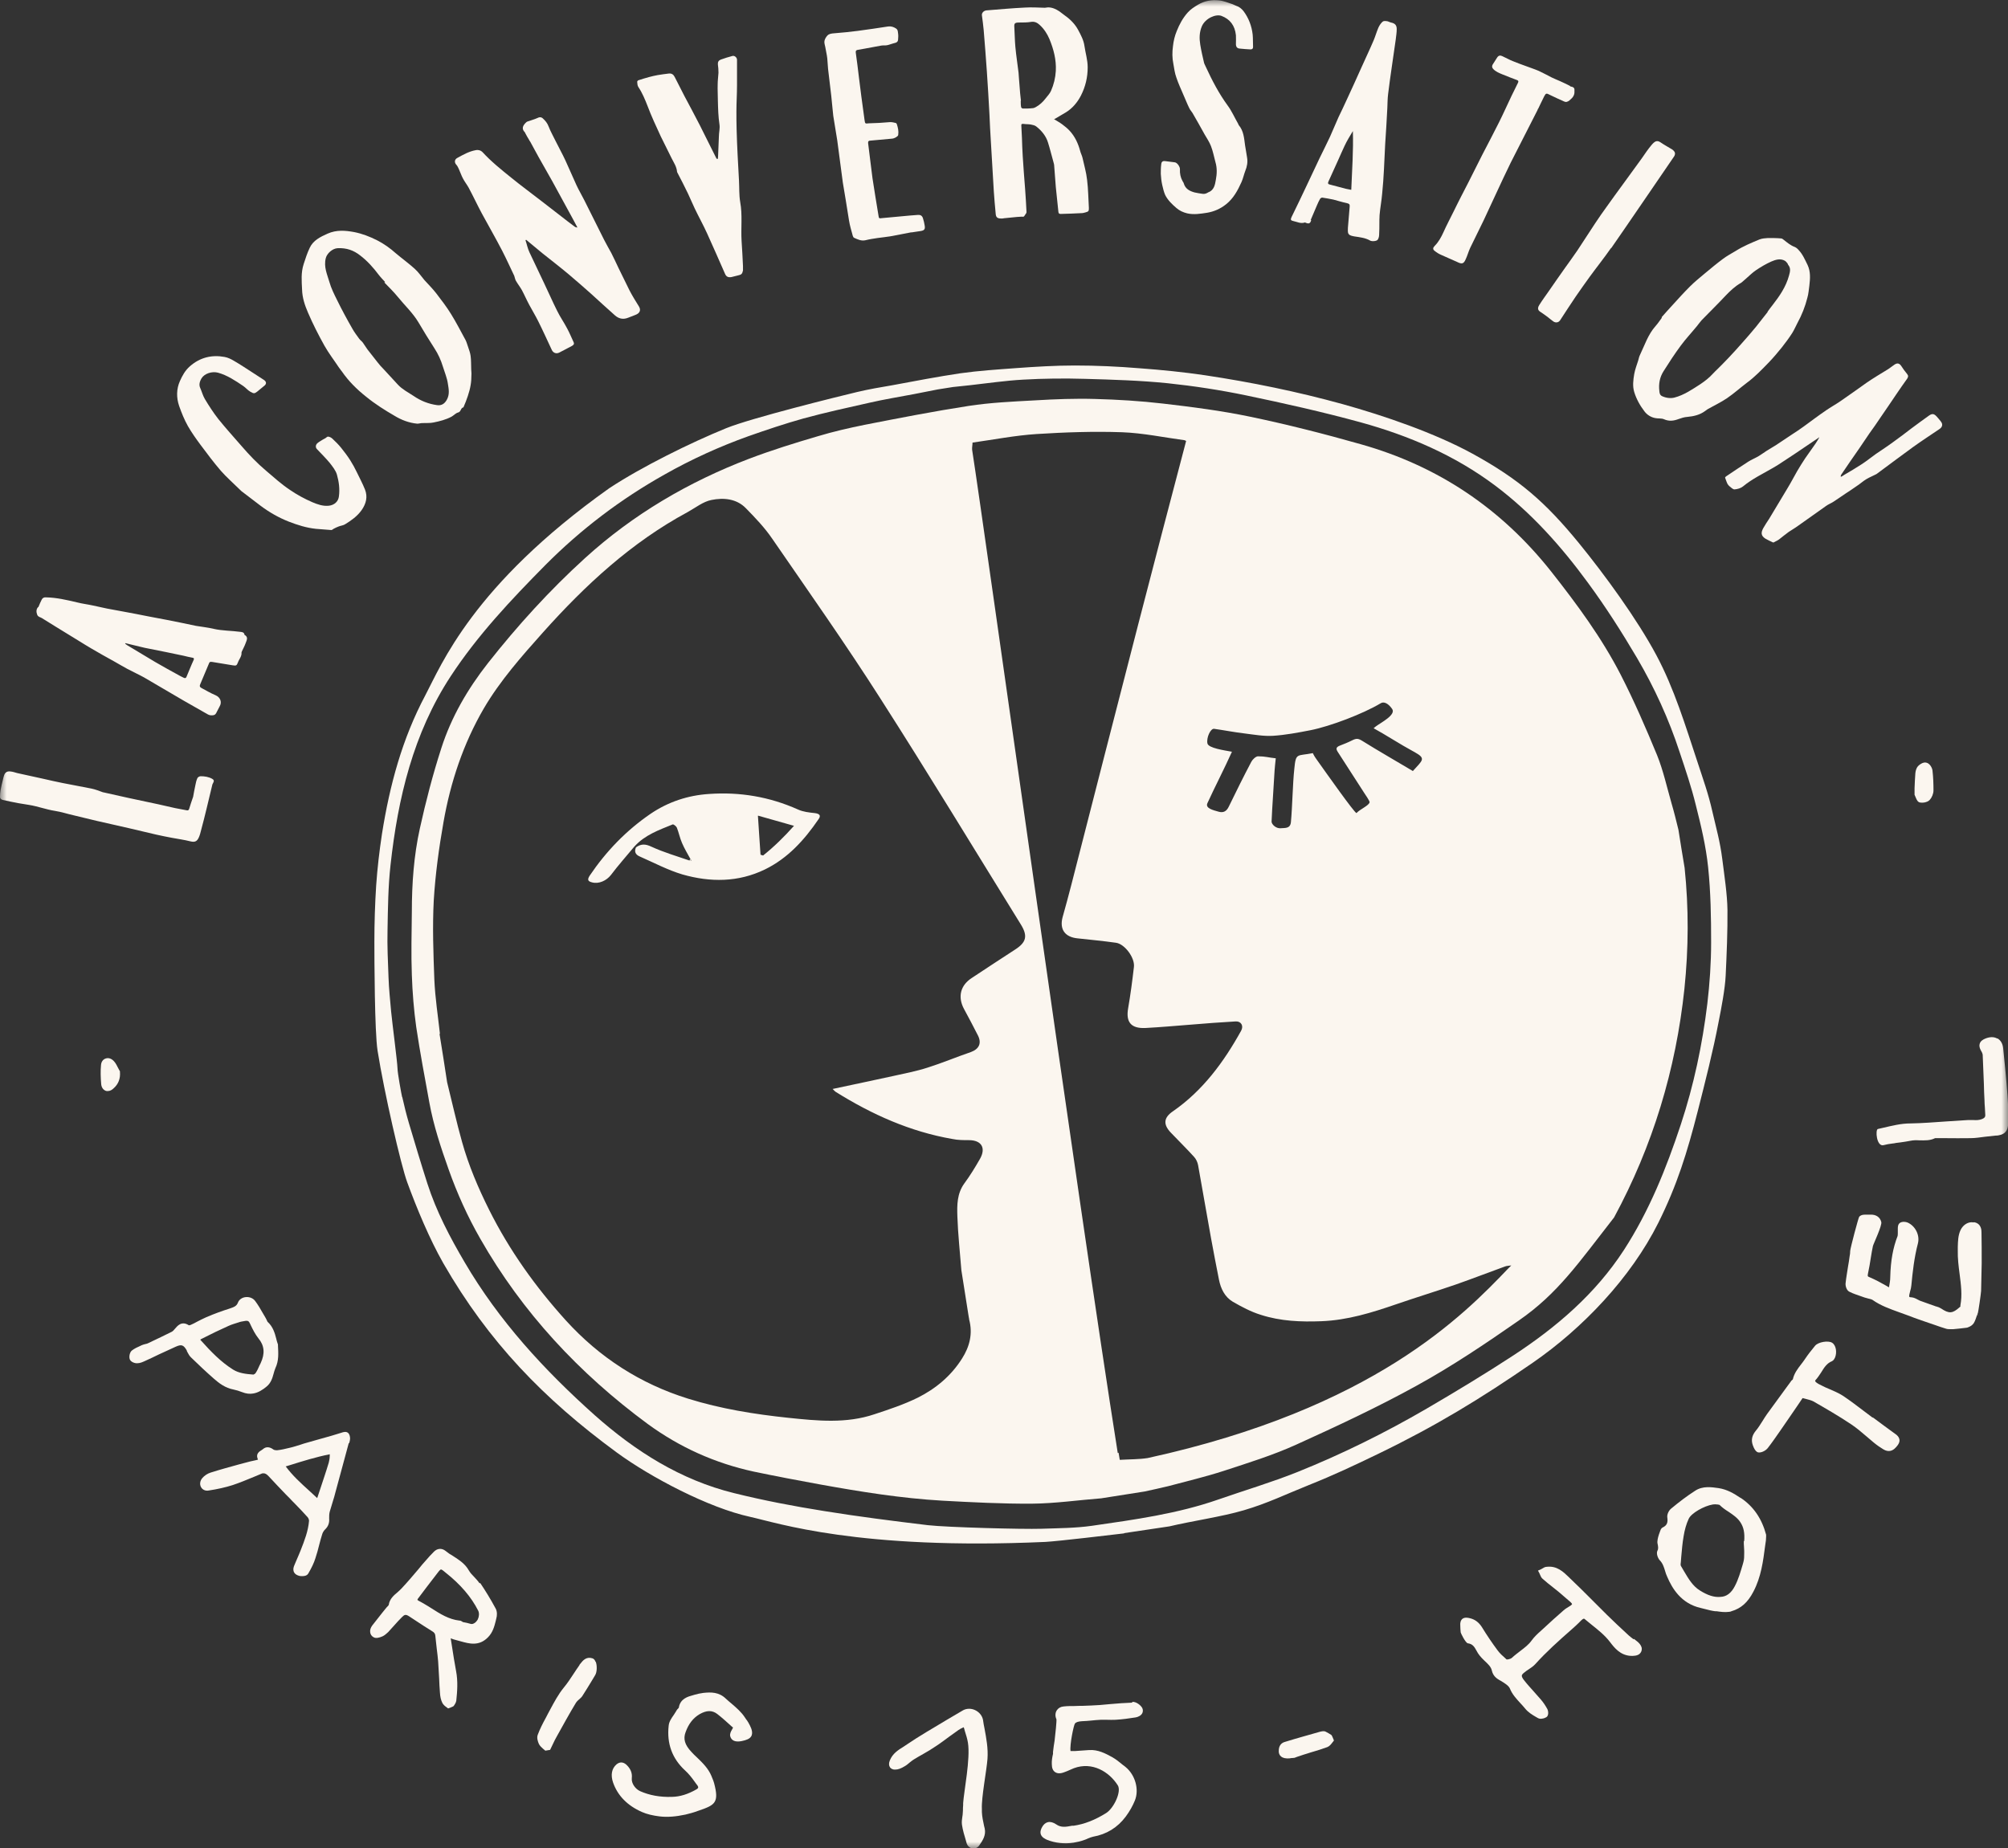 <?xml version="1.0" encoding="UTF-8"?>
<svg width="151" height="139" viewBox="0 0 151 139" fill="none" xmlns="http://www.w3.org/2000/svg">
<rect x="0" y="0" width="151" height="139" fill="#333333" stroke="none"/>
<g clip-path="url(#clip0_486_910)">
<mask id="mask0_486_910" style="mask-type:luminance" maskUnits="userSpaceOnUse" x="0" y="0" width="151" height="139">
<path d="M151 0H0V139H151V0Z" fill="white"/>
</mask>
<g mask="url(#mask0_486_910)">
<path d="M148.408 91.933C148.033 91.858 147.629 92.097 147.434 92.502C147.239 92.921 147.239 93.356 147.224 93.775C147.224 93.865 147.224 93.955 147.224 94.03C147.209 94.629 147.284 95.228 147.359 95.797C147.464 96.621 147.569 97.385 147.419 98.179C147.419 98.209 147.419 98.239 147.419 98.269C147.404 98.269 147.389 98.299 147.374 98.299C146.835 98.793 146.565 98.808 145.966 98.404C145.846 98.329 145.726 98.284 145.606 98.254C145.561 98.254 145.516 98.224 145.471 98.209L145.127 98.089C144.872 98 144.632 97.91 144.378 97.82C144.318 97.79 144.258 97.76 144.198 97.73C144.063 97.655 143.913 97.58 143.733 97.565C143.613 97.565 143.583 97.535 143.583 97.535C143.583 97.535 143.553 97.505 143.583 97.355C143.598 97.266 143.628 97.191 143.643 97.101C143.688 96.966 143.718 96.816 143.733 96.666C143.823 95.708 143.943 94.584 144.228 93.505C144.378 92.906 144.048 92.217 143.464 91.948C143.299 91.873 143.044 91.858 142.879 91.963C142.729 92.067 142.714 92.247 142.714 92.397V92.442C142.714 92.532 142.714 92.607 142.714 92.682C142.714 92.787 142.714 92.891 142.699 92.951C142.355 93.835 142.175 94.794 142.145 96.052C142.145 96.292 142.1 96.531 142.055 96.786V96.816C141.98 96.771 141.905 96.741 141.845 96.696C141.456 96.472 141.036 96.247 140.617 96.067C140.437 95.992 140.437 95.992 140.467 95.797C140.557 95.378 140.632 94.944 140.692 94.539C140.737 94.269 140.782 93.985 140.841 93.715C140.871 93.566 141.546 92.157 141.471 91.903C141.381 91.543 141.081 91.333 140.662 91.348C140.587 91.348 140.512 91.348 140.422 91.348C140.362 91.348 140.302 91.348 140.242 91.348C139.987 91.348 139.868 91.438 139.808 91.513C139.748 91.588 139.148 93.85 139.133 94.075C139.133 94.21 139.118 94.359 139.088 94.494C139.058 94.749 139.014 95.004 138.969 95.258C138.909 95.663 138.834 96.067 138.789 96.487C138.759 96.681 138.849 97.041 139.073 97.146C139.358 97.296 139.673 97.385 139.957 97.49C140.047 97.52 140.122 97.55 140.212 97.58C140.302 97.61 140.392 97.625 140.482 97.655C140.617 97.685 140.737 97.715 140.812 97.76C141.426 98.194 142.115 98.434 142.774 98.674C142.999 98.749 143.209 98.838 143.434 98.913C144.123 99.183 144.842 99.423 145.546 99.662C145.801 99.752 146.056 99.842 146.31 99.917C146.43 99.962 146.565 99.962 146.655 99.962H146.88C147.194 99.932 147.524 99.902 147.854 99.857C147.899 99.857 147.958 99.842 148.018 99.812C148.183 99.752 148.333 99.647 148.423 99.513C148.543 99.318 148.603 99.093 148.678 98.883L148.753 98.898L148.693 98.853C148.693 98.853 148.723 98.778 148.738 98.734C148.768 98.659 148.962 97.34 148.977 97.086C148.992 96.397 149.007 95.693 149.022 95.004C149.022 94.21 149.022 93.401 149.007 92.697C149.007 92.532 149.007 92.022 148.453 91.918" fill="#FBF6EF"/>
<path d="M122.847 123.286C122.727 123.196 122.607 123.106 122.487 123.001C121.813 122.387 121.319 121.908 120.839 121.443C120.465 121.069 120.09 120.694 119.715 120.32C119.176 119.781 118.607 119.211 118.037 118.672L117.977 118.612C117.558 118.208 117.078 117.743 116.314 117.833C116.179 117.833 116.075 117.908 115.97 117.968C115.94 117.983 115.895 118.013 115.865 118.028L115.655 118.118L115.76 118.313C115.76 118.313 115.79 118.387 115.805 118.417C115.85 118.522 115.895 118.642 116 118.732C116.254 118.957 116.509 119.166 116.764 119.361C116.914 119.481 117.063 119.601 117.213 119.721C117.528 119.99 117.813 120.23 118.067 120.455C118.217 120.59 118.217 120.634 118.217 120.634C118.217 120.634 118.217 120.694 118.007 120.814C117.858 120.904 117.708 120.994 117.573 121.114C117.078 121.548 116.554 122.013 116.045 122.492C115.985 122.537 115.94 122.597 115.88 122.642C115.625 122.866 115.37 123.106 115.176 123.376C114.951 123.69 114.651 123.915 114.336 124.155C114.127 124.32 113.902 124.484 113.692 124.679C113.632 124.739 113.482 124.784 113.393 124.799C113.363 124.799 113.318 124.799 113.288 124.799L113.228 124.739C113.003 124.544 112.778 124.335 112.613 124.11C112.224 123.586 111.834 123.016 111.43 122.357C111.205 122.013 110.92 121.788 110.531 121.698C110.351 121.653 110.141 121.623 109.976 121.743C109.827 121.863 109.797 122.073 109.812 122.237C109.812 122.417 109.827 122.582 109.842 122.762C109.842 122.807 110.201 123.556 110.381 123.586C110.711 123.63 110.86 123.81 111.04 124.155C111.16 124.394 111.34 124.619 111.61 124.874L111.64 124.904C111.894 125.143 112.134 125.353 112.194 125.668C112.284 126.027 112.524 126.222 112.763 126.357L112.823 126.387C113.093 126.552 113.452 126.761 113.542 126.986C113.722 127.435 114.037 127.765 114.336 128.095C114.456 128.229 114.576 128.349 114.681 128.484C114.906 128.769 115.22 128.963 115.535 129.143L115.64 129.203C115.745 129.263 115.865 129.278 115.985 129.248C116.104 129.233 116.209 129.188 116.284 129.143C116.479 129.023 116.434 128.679 116.359 128.529C116.209 128.259 116.06 128.035 115.88 127.825C115.7 127.615 115.505 127.405 115.325 127.196C115.101 126.941 114.861 126.686 114.651 126.417C114.486 126.222 114.426 126.087 114.441 126.012C114.441 125.907 114.636 125.773 114.771 125.668C114.831 125.623 114.891 125.593 114.951 125.548C115.131 125.428 115.31 125.308 115.46 125.143C116.284 124.23 117.183 123.421 118.277 122.462C118.427 122.327 118.577 122.192 118.727 122.043C118.786 121.983 118.861 121.908 118.921 121.848C119.086 121.698 119.131 121.728 119.161 121.758C119.326 121.893 119.491 122.028 119.655 122.162C120.18 122.582 120.674 122.971 121.064 123.481C121.394 123.915 121.828 124.469 122.592 124.529C122.832 124.544 123.147 124.529 123.311 124.364C123.416 124.26 123.461 124.14 123.461 124.005C123.461 123.84 123.356 123.66 123.177 123.496C123.072 123.406 122.967 123.331 122.877 123.256" fill="#FBF6EF"/>
<path d="M34.776 121.953C34.776 121.953 34.746 121.953 34.731 121.938C34.686 121.908 34.626 121.878 34.551 121.878C33.757 121.788 33.113 121.383 32.438 120.949C32.289 120.859 32.139 120.754 31.974 120.664C31.794 120.56 31.644 120.47 31.495 120.395C31.405 120.35 31.39 120.32 31.39 120.32C31.39 120.32 31.39 120.275 31.45 120.2C31.659 119.915 31.884 119.631 32.094 119.346C32.364 119.002 32.618 118.657 32.888 118.313C32.933 118.238 33.098 118.043 33.158 118.028C33.218 118.028 33.427 118.193 33.487 118.253C34.626 119.151 35.435 120.095 35.959 121.129C36.049 121.309 36.035 121.563 35.93 121.788C35.87 121.893 35.75 122.073 35.525 122.132H35.42C35.24 122.073 35.016 122.028 34.776 121.983M36.064 119.077C35.945 118.897 35.795 118.747 35.66 118.597C35.495 118.432 35.36 118.283 35.255 118.103C34.971 117.594 34.506 117.309 34.072 117.024C33.862 116.904 33.682 116.785 33.502 116.635C33.218 116.41 32.873 116.44 32.618 116.71C32.394 116.934 32.214 117.129 32.064 117.309C31.854 117.534 31.659 117.773 31.465 118.013C31.06 118.492 30.626 119.002 30.191 119.466C30.101 119.556 30.011 119.646 29.906 119.736C29.622 119.975 29.292 120.245 29.232 120.709C29.232 120.709 29.187 120.754 29.172 120.784C29.142 120.814 29.112 120.844 29.082 120.874L28.753 121.279C28.498 121.608 28.243 121.923 27.988 122.252C27.869 122.417 27.809 122.597 27.839 122.762C27.854 122.911 27.944 123.046 28.078 123.121C28.258 123.241 28.528 123.166 28.768 123.061C28.933 122.986 29.067 122.852 29.187 122.747C29.337 122.582 29.472 122.432 29.622 122.267C29.817 122.043 30.026 121.818 30.236 121.608C30.431 121.413 30.521 121.398 30.775 121.563C30.955 121.683 31.135 121.803 31.3 121.908C31.689 122.162 32.094 122.432 32.513 122.687C32.663 122.777 32.723 122.867 32.738 123.031C32.768 123.361 32.813 123.675 32.843 123.99C32.888 124.305 32.918 124.634 32.948 124.949C32.978 125.368 32.993 125.803 33.023 126.222C33.038 126.582 33.053 126.941 33.083 127.286C33.098 127.6 33.158 127.855 33.263 128.065C33.337 128.214 33.457 128.304 33.577 128.394C33.622 128.424 33.652 128.454 33.697 128.484C33.697 128.484 34.087 128.349 34.117 128.304C34.191 128.199 34.281 128.065 34.311 127.915C34.386 127.211 34.446 126.447 34.296 125.668C34.177 125.054 34.087 124.439 33.982 123.78C33.952 123.601 33.922 123.406 33.892 123.211C34.042 123.271 34.177 123.316 34.311 123.346C34.416 123.376 34.536 123.406 34.641 123.436C35.285 123.616 36.02 123.825 36.694 123.136C37.053 122.777 37.173 122.327 37.278 121.908C37.293 121.848 37.308 121.788 37.323 121.713C37.383 121.518 37.398 121.204 37.278 120.979C36.873 120.23 36.484 119.601 36.109 119.047" fill="#FBF6EF"/>
<path d="M131.133 115.901C131.133 116.051 131.133 116.2 131.148 116.335C131.148 116.44 131.163 116.545 131.163 116.635C131.163 116.695 131.163 116.755 131.163 116.8C131.163 117.039 131.163 117.264 131.103 117.474L131.058 117.638C130.893 118.193 130.728 118.777 130.458 119.286C130.189 119.811 129.829 120.08 129.38 120.095C128.9 120.14 128.406 119.975 127.836 119.616C127.297 119.286 126.982 118.747 126.653 118.193C126.563 118.043 126.488 117.908 126.398 117.758C126.368 117.698 126.383 117.534 126.398 117.474L126.428 117.084C126.473 116.575 126.518 116.036 126.608 115.526C126.683 115.062 126.802 114.627 126.982 114.238C127.162 113.804 128.151 113.249 128.81 113.144C128.93 113.129 129.035 113.129 129.125 113.144H129.155C129.155 113.144 129.29 113.174 129.305 113.174C129.514 113.384 129.754 113.549 129.994 113.699C130.323 113.923 130.638 114.133 130.863 114.463C131.133 114.867 131.207 115.287 131.163 115.901M130.908 112.665C130.368 112.306 129.889 112.021 129.245 111.916C128.705 111.841 128.046 111.736 127.477 112.111C126.847 112.515 126.278 112.95 125.664 113.459C125.499 113.594 125.349 113.878 125.379 114.118C125.439 114.508 125.349 114.717 125.049 114.867C124.975 114.897 124.93 114.957 124.9 115.002C124.9 115.002 124.57 115.751 124.645 116.081C124.69 116.29 124.72 116.47 124.645 116.605C124.525 116.83 124.675 117.189 124.81 117.339C125.034 117.564 125.124 117.848 125.214 118.148C125.259 118.298 125.304 118.447 125.379 118.597C125.739 119.436 126.413 120.604 127.911 120.934C128.031 120.964 128.151 120.994 128.271 121.024C128.496 121.084 128.735 121.144 128.975 121.174H129.08C129.38 121.219 129.709 121.264 130.024 121.219C130.084 121.219 130.144 121.204 130.204 121.174C130.923 120.964 131.432 120.515 131.852 119.706C132.436 118.597 132.586 117.414 132.736 116.26L132.796 115.841C132.796 115.736 132.811 115.646 132.811 115.556V115.451V115.421C132.481 114.193 131.852 113.279 130.878 112.635" fill="#FBF6EF"/>
<path d="M24.797 109.369C24.797 109.369 24.797 109.414 24.797 109.444C24.797 109.654 24.767 109.834 24.722 109.999C24.512 110.703 24.273 111.392 24.033 112.126C23.973 112.306 23.913 112.485 23.853 112.665C23.658 112.485 23.464 112.306 23.269 112.126C22.625 111.542 22.01 110.987 21.486 110.283C21.591 110.253 21.681 110.223 21.785 110.193C22.789 109.879 23.748 109.579 24.797 109.369ZM26.265 108.516C26.265 108.516 26.265 108.471 26.28 108.456C26.295 108.381 26.325 108.291 26.325 108.201C26.325 108.051 26.295 107.856 26.161 107.752C26.026 107.647 25.831 107.692 25.666 107.752C25.531 107.797 25.411 107.827 25.277 107.871C25.157 107.901 25.052 107.946 24.932 107.976C24.617 108.066 24.303 108.156 23.973 108.246C23.673 108.336 23.374 108.411 23.074 108.501C22.909 108.546 22.759 108.591 22.595 108.65C22.34 108.725 22.085 108.815 21.816 108.875C21.456 108.965 21.126 109.04 20.827 109.07C20.737 109.07 20.617 109.055 20.557 109.01C20.272 108.8 20.003 108.785 19.778 108.98C19.748 109.01 19.718 109.025 19.673 109.055C19.523 109.145 19.223 109.325 19.373 109.699C19.388 109.744 19.388 109.759 19.403 109.774C19.358 109.789 19.283 109.804 19.223 109.819C18.969 109.864 18.699 109.939 18.414 110.014L17.965 110.133C17.261 110.328 16.541 110.523 15.837 110.748C15.598 110.823 15.373 110.972 15.208 111.167C15.043 111.362 14.998 111.631 15.118 111.841C15.223 112.036 15.448 112.141 15.687 112.096C16.377 111.991 16.961 111.856 17.485 111.691C18.025 111.512 18.564 111.287 19.074 111.077C19.283 110.987 19.508 110.897 19.718 110.808C19.898 110.778 20.032 110.838 20.197 111.017C20.617 111.482 21.051 111.916 21.486 112.38L21.77 112.665C21.905 112.815 22.055 112.965 22.19 113.1C22.505 113.429 22.834 113.759 23.134 114.103C23.194 114.163 23.239 114.298 23.239 114.373C23.179 115.137 22.894 115.871 22.61 116.59L22.58 116.665C22.505 116.859 22.415 117.054 22.34 117.234C22.265 117.414 22.175 117.609 22.1 117.803C22.025 118.013 22.07 118.163 22.115 118.253C22.19 118.387 22.34 118.477 22.535 118.522C22.535 118.522 22.715 118.552 22.879 118.522C22.999 118.507 23.119 118.447 23.179 118.343C23.434 117.908 23.613 117.534 23.718 117.189C23.823 116.86 23.928 116.515 24.003 116.185C24.063 115.931 24.138 115.691 24.213 115.436C24.258 115.257 24.348 115.122 24.438 115.032C24.677 114.807 24.782 114.538 24.752 114.193C24.752 114.028 24.752 113.849 24.797 113.684C24.872 113.429 24.947 113.174 25.022 112.935C25.097 112.695 25.172 112.455 25.232 112.201C25.471 111.317 25.711 110.433 25.951 109.549L26.221 108.546L26.265 108.516Z" fill="#FBF6EF"/>
<path d="M56.142 129.353C56.142 129.353 56.067 129.233 56.022 129.173C55.752 128.754 55.378 128.439 55.033 128.139C54.883 128.02 54.733 127.885 54.584 127.75C54.059 127.241 53.46 127.256 52.89 127.316C52.666 127.346 52.456 127.39 52.246 127.45L52.096 127.495C51.767 127.585 51.152 127.735 51.047 128.424C51.047 128.439 51.002 128.484 50.972 128.514C50.928 128.559 50.883 128.604 50.853 128.679C50.793 128.769 50.733 128.874 50.673 128.963C50.493 129.218 50.313 129.473 50.283 129.787C50.133 131.136 50.553 132.259 51.512 133.143C51.797 133.397 52.036 133.712 52.261 134.027C52.321 134.117 52.381 134.191 52.441 134.266C52.471 134.311 52.516 134.386 52.501 134.431C52.501 134.476 52.441 134.536 52.351 134.581C51.722 134.94 51.137 135.12 50.538 135.135C49.624 135.165 48.83 135.015 48.126 134.701C47.796 134.551 47.467 134.132 47.511 133.727C47.556 133.323 47.407 132.993 47.077 132.693C46.837 132.499 46.597 132.499 46.358 132.693C45.998 133.008 45.908 133.487 46.103 134.057C46.448 135.045 47.182 135.794 48.276 136.274C48.65 136.438 49.1 136.543 49.594 136.603C50.193 136.678 50.838 136.618 51.542 136.468C51.842 136.394 52.141 136.319 52.456 136.199L52.546 136.169C53.774 135.749 54.089 135.57 53.7 134.102C53.669 133.967 53.61 133.847 53.565 133.727C53.55 133.682 53.52 133.637 53.505 133.577C53.265 132.993 52.83 132.574 52.411 132.169C52.261 132.034 52.126 131.899 51.991 131.75C51.497 131.225 51.362 130.776 51.557 130.267C51.782 129.638 52.126 129.203 52.606 128.918C53.13 128.619 53.55 128.604 53.939 128.903C54.269 129.158 54.584 129.443 54.883 129.712C54.958 129.787 55.048 129.862 55.123 129.922C55.123 129.922 55.078 130.027 55.048 130.072C54.958 130.222 54.868 130.401 54.913 130.581C55.003 130.911 55.303 131.031 55.767 130.941C56.127 130.866 56.381 130.776 56.501 130.566C56.621 130.327 56.531 130.042 56.396 129.772C56.322 129.608 56.232 129.473 56.142 129.338" fill="#FBF6EF"/>
<path d="M85.119 128.05C84.595 128.065 84.055 128.11 83.531 128.154C83.246 128.184 82.977 128.199 82.692 128.229C82.272 128.259 81.838 128.274 81.418 128.289H81.224C81.074 128.289 80.924 128.304 80.774 128.304C80.519 128.304 80.25 128.304 79.995 128.334C79.77 128.349 79.59 128.454 79.486 128.604C79.366 128.769 79.336 128.993 79.411 129.218L79.441 129.293C79.471 129.368 79.366 130.431 79.306 130.896C79.261 131.18 79.216 131.465 79.186 131.75V131.9C79.126 132.154 79.081 132.424 79.096 132.678C79.096 132.978 79.186 133.173 79.351 133.278C79.515 133.383 79.74 133.398 80.04 133.278C80.175 133.233 80.309 133.173 80.444 133.113C80.549 133.068 80.654 133.023 80.759 132.978C82.138 132.469 83.411 133.248 84.055 134.266C84.355 134.731 83.756 135.989 83.186 136.349C82.347 136.873 81.553 137.187 80.729 137.307H80.609C80.145 137.397 79.785 137.457 79.425 137.202C79.201 137.053 78.991 136.993 78.796 137.038C78.616 137.083 78.467 137.217 78.362 137.412C78.287 137.547 78.197 137.757 78.272 137.966C78.362 138.191 78.587 138.296 78.751 138.371C79.366 138.611 80.04 138.685 80.729 138.581C80.999 138.536 81.269 138.476 81.553 138.371C81.643 138.341 81.718 138.311 81.808 138.266C81.943 138.206 82.078 138.161 82.197 138.131C83.216 137.951 84.04 137.442 84.655 136.618C84.954 136.214 85.179 135.809 85.344 135.405C85.674 134.581 85.374 133.487 84.64 132.888C84.58 132.843 84.52 132.783 84.445 132.738C84.19 132.529 83.921 132.304 83.621 132.139C83.126 131.87 82.572 131.57 81.898 131.615C81.538 131.645 81.194 131.66 80.819 131.69H80.504C80.429 131.24 80.744 129.727 80.834 129.623C80.909 129.518 81.089 129.458 81.388 129.443C81.598 129.443 81.808 129.413 82.033 129.398C82.272 129.368 82.527 129.353 82.767 129.338C82.932 129.338 83.081 129.338 83.261 129.338C83.456 129.338 83.666 129.353 83.876 129.338C84.415 129.308 84.924 129.233 85.404 129.158C85.584 129.128 85.808 129.023 85.898 128.844C85.958 128.724 85.958 128.574 85.898 128.454C85.778 128.229 85.434 127.975 85.164 127.99" fill="#FBF6EF"/>
<path d="M15.073 100.741C15.073 100.741 15.088 100.726 15.118 100.711L15.178 100.681C15.822 100.351 16.497 100.022 17.171 99.722C17.425 99.603 17.71 99.528 17.935 99.453C18.01 99.423 18.085 99.408 18.145 99.393C18.684 99.288 18.684 99.288 18.849 99.647C19.014 99.992 19.194 100.351 19.433 100.651C19.883 101.19 19.943 101.79 19.598 102.524L19.523 102.673C19.433 102.883 19.343 103.078 19.224 103.258C19.194 103.318 19.089 103.362 19.059 103.377C18.474 103.333 17.965 103.273 17.53 103.003C16.601 102.419 15.867 101.655 15.088 100.786C15.073 100.771 15.073 100.756 15.058 100.756M14.054 101.61L14.099 101.7C14.174 101.835 14.249 101.984 14.384 102.104C14.923 102.628 15.493 103.168 16.092 103.692C16.467 104.022 16.931 104.381 17.56 104.501C17.77 104.546 17.98 104.606 18.205 104.696C18.504 104.816 18.789 104.845 19.029 104.801C19.433 104.741 19.778 104.501 20.048 104.276C20.377 104.007 20.482 103.647 20.572 103.318C20.617 103.168 20.647 103.033 20.707 102.898C20.977 102.329 20.932 101.775 20.902 101.175V101.1L20.887 101.071C20.842 100.936 20.797 100.801 20.767 100.651C20.662 100.247 20.527 99.782 20.137 99.423C20.108 99.408 20.093 99.348 20.063 99.288C20.033 99.243 20.018 99.183 19.988 99.138C19.913 99.018 19.853 98.898 19.778 98.779C19.598 98.464 19.418 98.149 19.194 97.85C19.044 97.64 18.774 97.52 18.474 97.55C18.205 97.58 17.98 97.73 17.89 97.97C17.785 98.239 17.59 98.299 17.246 98.419C16.721 98.584 16.137 98.793 15.508 99.063C15.268 99.168 15.043 99.288 14.833 99.393C14.669 99.483 14.504 99.573 14.324 99.647C14.279 99.662 14.204 99.677 14.189 99.662C13.65 99.318 13.335 99.722 13.155 99.932C13.08 100.022 13.005 100.112 12.916 100.157C12.406 100.411 11.852 100.681 11.118 101.026C11.058 101.056 10.983 101.071 10.908 101.086C10.818 101.115 10.728 101.13 10.638 101.175L10.548 101.22C10.338 101.31 10.114 101.415 9.919 101.565C9.754 101.7 9.694 102.014 9.754 102.209C9.814 102.419 10.129 102.539 10.323 102.524C10.548 102.524 10.758 102.419 10.923 102.344C11.268 102.194 11.597 102.029 11.942 101.864C12.361 101.67 12.781 101.475 13.215 101.28C13.65 101.086 13.8 101.145 14.039 101.55" fill="#FBF6EF"/>
<path d="M140.797 106.598C140.572 106.433 140.347 106.254 140.122 106.089C139.628 105.714 139.118 105.325 138.579 104.965C138.249 104.756 137.89 104.606 137.545 104.456C137.365 104.381 137.186 104.306 137.021 104.216C136.826 104.126 136.646 104.037 136.526 103.917C136.526 103.902 136.496 103.857 136.496 103.827C136.676 103.632 136.826 103.407 136.961 103.198C137.171 102.853 137.38 102.524 137.755 102.374C137.89 102.314 137.95 102.179 137.995 102.089C138.145 101.73 138.085 101.175 137.77 100.981C137.485 100.801 136.736 100.921 136.496 101.205C136.197 101.565 135.942 101.894 135.732 102.209C135.642 102.344 135.552 102.464 135.448 102.598C135.193 102.928 134.923 103.273 134.818 103.737C134.818 103.737 134.788 103.767 134.773 103.782C134.728 103.812 134.683 103.857 134.654 103.917L134.324 104.366C133.844 105.025 133.35 105.699 132.871 106.358C132.751 106.523 132.646 106.703 132.541 106.868C132.376 107.122 132.226 107.377 132.046 107.587C131.747 107.946 131.672 108.291 131.807 108.68C132.001 109.235 132.211 109.235 132.286 109.235C132.511 109.235 132.796 109.085 132.945 108.89C133.26 108.486 133.545 108.066 133.829 107.662L133.964 107.467C134.369 106.868 134.788 106.284 135.178 105.699L135.552 105.145C135.642 105.16 135.717 105.19 135.792 105.205C136.017 105.265 136.212 105.31 136.377 105.4C137.261 105.909 138.279 106.493 139.238 107.137C139.613 107.392 139.973 107.692 140.317 107.991C140.512 108.156 140.707 108.321 140.901 108.486C141.156 108.695 141.396 108.86 141.621 108.995C141.815 109.115 141.995 109.145 142.145 109.115C142.385 109.07 142.565 108.875 142.699 108.695C143.059 108.216 142.64 107.916 142.505 107.827C141.95 107.422 141.396 107.018 140.857 106.613" fill="#FBF6EF"/>
<path d="M150.191 78.106C149.936 77.956 149.607 77.971 149.262 78.121C149.127 78.181 148.932 78.286 148.872 78.496C148.827 78.645 148.857 78.795 148.947 78.975C149.007 79.065 149.082 79.215 149.097 79.319C149.127 80.053 149.157 80.787 149.187 81.537C149.187 81.941 149.217 82.33 149.232 82.735C149.232 82.915 149.247 83.109 149.262 83.304C149.262 83.484 149.292 83.679 149.292 83.858C149.292 83.993 149.262 84.068 149.052 84.158C148.827 84.248 148.618 84.248 148.363 84.233C148.243 84.233 148.123 84.233 148.003 84.233C147.464 84.263 146.91 84.308 146.37 84.338C145.486 84.398 144.572 84.473 143.673 84.488C142.939 84.488 142.265 84.667 141.606 84.817C141.471 84.847 141.351 84.877 141.216 84.907C141.006 84.952 141.111 86.27 141.651 86.12C141.86 86.061 142.07 86.031 142.295 86.001C142.385 86.001 142.49 85.971 142.58 85.956C142.699 85.941 142.819 85.926 142.939 85.911C143.179 85.881 143.434 85.836 143.673 85.791C143.883 85.746 144.108 85.746 144.363 85.761C144.737 85.761 145.127 85.791 145.516 85.596C145.771 85.596 146.041 85.596 146.295 85.596C146.91 85.596 147.539 85.611 148.168 85.596C148.543 85.596 148.902 85.536 149.262 85.491C149.532 85.461 149.816 85.431 150.086 85.401C150.161 85.401 150.221 85.401 150.281 85.386C150.79 85.296 151 85.027 151.015 84.473C151.06 83.094 150.91 81.716 150.79 80.368C150.745 79.859 150.685 79.364 150.64 78.855C150.61 78.51 150.461 78.241 150.206 78.091" fill="#FBF6EF"/>
<path d="M73.927 129.368C73.867 129.038 73.642 128.754 73.313 128.604C73.013 128.469 72.683 128.484 72.429 128.619C71.62 129.083 70.811 129.578 70.031 130.042L69.702 130.237C69.117 130.596 68.653 130.881 68.218 131.18C68.129 131.24 68.039 131.3 67.949 131.36C67.559 131.6 67.125 131.869 66.915 132.394C66.825 132.618 66.84 132.783 66.93 132.918C66.99 132.993 67.11 133.098 67.334 133.083C67.544 133.083 67.769 132.993 68.039 132.828C68.174 132.753 68.293 132.648 68.398 132.559C68.503 132.484 68.593 132.394 68.698 132.334C68.938 132.184 69.177 132.049 69.417 131.914C69.747 131.735 70.076 131.525 70.391 131.315C70.736 131.091 71.065 130.836 71.395 130.596C71.62 130.431 71.859 130.267 72.084 130.102C72.189 130.027 72.294 129.982 72.444 129.907C72.444 129.907 72.459 129.907 72.474 129.907C72.504 129.997 72.534 130.087 72.549 130.162C72.653 130.491 72.743 130.776 72.788 131.061C72.983 132.259 72.489 134.701 72.429 135.6C72.429 135.719 72.429 135.839 72.414 135.959C72.414 136.094 72.414 136.214 72.399 136.349C72.399 136.438 72.384 136.528 72.369 136.618C72.339 136.813 72.309 137.023 72.339 137.232C72.399 137.637 72.519 138.041 72.638 138.431L72.683 138.596C72.743 138.82 72.923 138.985 73.133 139.015C73.178 139.015 73.238 139.015 73.283 139.015C73.433 138.985 73.567 138.91 73.657 138.76C73.882 138.431 74.167 138.026 74.047 137.502L74.002 137.322C73.927 136.978 73.852 136.618 73.837 136.274V136.034C73.792 135.21 74.197 133.113 74.257 132.289C74.317 131.48 74.167 130.716 74.032 129.982C73.987 129.787 73.957 129.578 73.927 129.383" fill="#FBF6EF"/>
<path d="M44.77 124.949C44.725 124.814 44.635 124.739 44.53 124.709C44.081 124.574 43.826 124.889 43.661 125.099C43.646 125.128 43.616 125.143 43.601 125.173C43.586 125.188 43.571 125.203 43.571 125.233C43.421 125.443 43.271 125.668 43.136 125.877C42.912 126.222 42.672 126.582 42.402 126.911C41.983 127.42 41.668 128.02 41.354 128.604C41.249 128.784 41.159 128.978 41.054 129.173C40.799 129.637 40.589 130.057 40.44 130.461C40.35 130.686 40.44 130.971 40.529 131.165C40.604 131.3 40.709 131.405 40.829 131.51C40.889 131.555 40.949 131.615 41.009 131.66L41.368 131.6C41.428 131.48 41.488 131.345 41.548 131.225C41.668 130.971 41.773 130.746 41.908 130.521C42.328 129.772 42.807 128.888 43.316 128.05C43.361 127.975 43.451 127.885 43.541 127.81C43.646 127.72 43.751 127.63 43.826 127.495C44.05 127.151 44.275 126.776 44.485 126.432C44.575 126.282 44.665 126.132 44.755 125.982C44.905 125.743 44.905 125.233 44.8 124.979" fill="#FBF6EF"/>
<path d="M100.132 130.491C99.997 130.401 99.848 130.312 99.698 130.237C99.563 130.162 99.398 130.207 99.263 130.237C98.379 130.491 97.495 130.731 96.626 131.001C96.401 131.061 96.147 131.24 96.162 131.72C96.162 131.869 96.237 132.229 96.791 132.244C96.911 132.244 97.016 132.244 97.136 132.214C97.196 132.214 97.255 132.214 97.316 132.199H97.345L97.54 132.124C97.69 132.079 97.87 132.019 98.035 131.959C98.215 131.899 98.394 131.855 98.559 131.795C98.979 131.675 99.413 131.54 99.818 131.39C99.997 131.315 100.102 131.165 100.207 131.031C100.237 130.986 100.282 130.941 100.312 130.896C100.312 130.896 100.162 130.506 100.117 130.476" fill="#FBF6EF"/>
<path d="M144.227 57.628C144.093 57.778 144.048 58.003 144.033 58.153C144.003 58.527 143.988 58.917 143.973 59.276V59.711V59.77C144.003 59.845 144.033 59.905 144.063 59.98C144.137 60.16 144.212 60.325 144.392 60.355C144.482 60.37 144.587 60.37 144.692 60.355C144.857 60.325 145.021 60.265 145.111 60.16C145.276 59.98 145.396 59.696 145.396 59.441C145.396 58.962 145.381 58.467 145.321 57.943C145.291 57.718 145.111 57.419 144.872 57.359C144.587 57.269 144.257 57.583 144.197 57.658" fill="#FBF6EF"/>
<path d="M8.585 79.829C8.406 79.619 8.166 79.529 7.956 79.604C7.746 79.664 7.611 79.859 7.596 80.098C7.552 80.548 7.567 81.042 7.611 81.552C7.641 81.791 7.761 81.956 7.941 82.031C8.016 82.061 8.091 82.061 8.181 82.046C8.301 82.031 8.436 81.956 8.54 81.851C8.9 81.537 9.065 81.117 9.02 80.608V80.563L8.99 80.518C8.96 80.458 8.915 80.383 8.885 80.323C8.795 80.158 8.72 79.979 8.585 79.829Z" fill="#FBF6EF"/>
<path d="M132.915 23.429C132.915 23.429 132.915 23.429 132.93 23.429C133.05 23.264 133.17 23.099 133.29 22.95C133.829 22.26 134.309 21.556 134.534 20.717C134.609 20.448 134.683 20.178 134.474 19.924C134.444 19.893 134.444 19.834 134.414 19.804C134.354 19.729 134.294 19.654 134.219 19.609C133.874 19.414 133.515 19.534 133.2 19.669C132.796 19.849 132.421 20.073 132.061 20.313C131.792 20.493 131.552 20.732 131.312 20.942C131.177 21.047 131.058 21.182 130.923 21.272C130.473 21.526 130.114 21.871 129.754 22.245C129.484 22.53 129.2 22.83 128.915 23.114C128.6 23.444 128.271 23.758 127.956 24.088C127.836 24.223 127.731 24.373 127.611 24.522C127.207 25.017 126.757 25.496 126.383 26.005C125.918 26.635 125.499 27.279 125.094 27.923C124.81 28.372 124.72 28.867 124.78 29.391C124.795 29.556 124.81 29.706 124.989 29.795C125.289 29.93 125.619 29.975 125.918 29.9C126.653 29.706 127.252 29.286 127.881 28.882C128.211 28.657 128.525 28.417 128.795 28.118C128.915 27.983 129.05 27.863 129.185 27.728C129.454 27.459 129.724 27.189 129.979 26.919C130.338 26.545 130.683 26.155 131.028 25.766C131.372 25.376 131.717 24.987 132.046 24.582C132.346 24.208 132.631 23.833 132.93 23.459M124.959 23.848C125.229 23.549 125.484 23.249 125.754 22.964C126.188 22.485 126.623 22.006 127.087 21.541C127.432 21.197 127.821 20.882 128.196 20.568C128.645 20.193 129.095 19.819 129.559 19.474C129.859 19.249 130.189 19.07 130.518 18.875C131.088 18.515 131.702 18.261 132.316 18.006C132.511 17.931 132.736 17.916 132.945 17.901C133.275 17.901 133.605 17.901 133.934 17.931C133.994 17.931 134.069 17.976 134.114 18.021C134.384 18.231 134.639 18.455 134.968 18.575C135.073 18.62 135.178 18.71 135.253 18.8C135.567 19.13 135.732 19.534 135.927 19.924C136.167 20.433 136.122 20.957 136.062 21.481C136.017 21.781 136.002 22.096 135.912 22.395C135.747 23.054 135.493 23.698 135.163 24.298C135.028 24.552 134.923 24.807 134.773 25.047C134.534 25.421 134.264 25.781 133.994 26.125C133.68 26.515 133.365 26.889 133.02 27.249C132.496 27.788 131.972 28.342 131.357 28.792C130.863 29.166 130.398 29.586 129.874 29.945C129.409 30.26 128.9 30.499 128.421 30.769C128.346 30.814 128.286 30.874 128.211 30.919C127.821 31.203 127.372 31.308 126.892 31.353C126.653 31.368 126.428 31.443 126.218 31.518C125.858 31.653 125.514 31.698 125.139 31.533C124.944 31.443 124.69 31.488 124.48 31.443C124.15 31.383 123.866 31.203 123.671 30.949C123.326 30.499 123.057 30.02 122.892 29.481C122.757 29.031 122.817 28.582 122.892 28.133C122.952 27.788 123.087 27.444 123.191 27.114C123.236 26.979 123.251 26.844 123.311 26.724C123.671 25.975 123.926 25.166 124.495 24.522C124.675 24.328 124.81 24.103 124.974 23.893C124.974 23.893 124.974 23.893 124.959 23.893" fill="#FBF6EF"/>
<path d="M76.789 7.58C76.789 7.58 76.774 7.58 76.759 7.58C76.759 7.745 76.759 7.909 76.789 8.059C76.789 8.104 76.879 8.164 76.924 8.164C77.178 8.164 77.418 8.164 77.658 8.134C77.733 8.134 77.823 8.089 77.882 8.059C78.182 7.894 78.422 7.67 78.617 7.415C78.766 7.22 78.946 7.041 79.036 6.831C79.246 6.352 79.366 5.857 79.396 5.333C79.441 4.494 79.231 3.7 78.916 2.936C78.751 2.547 78.512 2.172 78.182 1.873C78.002 1.708 77.808 1.603 77.523 1.648C77.253 1.693 76.968 1.693 76.684 1.693C76.309 1.693 76.249 1.738 76.279 2.082C76.309 2.562 76.309 3.041 76.354 3.52C76.414 4.179 76.519 4.824 76.594 5.468C76.609 5.603 76.609 5.737 76.624 5.887C76.654 6.262 76.684 6.636 76.714 7.026C76.729 7.205 76.759 7.4 76.774 7.58M79.231 8.943C79.471 9.093 79.695 9.213 79.875 9.348C80.07 9.497 80.265 9.647 80.43 9.827C80.834 10.261 81.074 10.786 81.224 11.34C81.269 11.52 81.359 11.684 81.403 11.864C81.523 12.418 81.688 12.958 81.748 13.527C81.838 14.231 81.838 14.935 81.883 15.639C81.883 15.864 81.868 15.909 81.643 15.969C81.538 15.999 81.433 16.029 81.329 16.029C80.804 16.059 80.295 16.074 79.77 16.089C79.635 16.089 79.606 16.044 79.591 15.939C79.531 15.31 79.456 14.695 79.396 14.066C79.351 13.542 79.321 13.018 79.276 12.493C79.276 12.389 79.246 12.284 79.216 12.179C79.081 11.699 78.961 11.205 78.811 10.726C78.662 10.231 78.332 9.827 77.927 9.512C77.823 9.422 77.643 9.393 77.508 9.363C77.328 9.333 77.148 9.348 76.968 9.318C76.834 9.303 76.789 9.333 76.804 9.467C76.819 9.767 76.834 10.067 76.849 10.366C76.864 10.831 76.879 11.295 76.909 11.759C76.954 12.583 77.028 13.392 77.088 14.216C77.133 14.8 77.163 15.37 77.193 15.954C77.193 16.044 77.088 16.134 77.043 16.223C76.983 16.343 76.879 16.283 76.774 16.298C76.384 16.313 75.995 16.373 75.605 16.403C75.5 16.403 75.395 16.448 75.29 16.433C74.976 16.433 74.886 16.328 74.871 16.029C74.826 15.489 74.766 14.965 74.736 14.426C74.661 13.152 74.586 11.879 74.511 10.621C74.466 9.947 74.436 9.273 74.406 8.599C74.346 7.535 74.287 6.456 74.212 5.393C74.137 4.344 74.062 3.311 73.972 2.262C73.942 1.887 73.882 1.513 73.837 1.138C73.822 0.974 73.972 0.794 74.197 0.779C75.156 0.704 76.114 0.614 77.073 0.569C77.568 0.539 78.077 0.569 78.572 0.584C78.647 0.584 78.737 0.554 78.811 0.554C79.141 0.554 79.411 0.689 79.665 0.854C79.815 0.959 79.95 1.079 80.1 1.183C80.504 1.468 80.849 1.828 81.074 2.247C81.284 2.636 81.493 3.026 81.553 3.475C81.628 4 81.793 4.509 81.793 5.063C81.793 5.812 81.628 6.516 81.284 7.19C81.029 7.685 80.654 8.149 80.13 8.464C79.875 8.614 79.606 8.778 79.291 8.958" fill="#FBF6EF"/>
<path d="M136.796 32.896C136.571 33.046 136.332 33.211 136.107 33.361C135.313 33.9 134.519 34.439 133.725 34.949C133.23 35.263 132.691 35.533 132.181 35.832C131.792 36.057 131.417 36.297 131.073 36.581C130.908 36.716 130.653 36.791 130.428 36.806C130.323 36.806 130.174 36.671 130.069 36.581C130.009 36.536 129.949 36.462 129.904 36.387C129.829 36.237 129.784 36.072 129.724 35.922C129.724 35.892 129.784 35.832 129.814 35.817C130.368 35.443 130.908 35.083 131.462 34.724C131.717 34.559 132.002 34.454 132.271 34.289C132.466 34.17 132.646 34.035 132.856 33.9C133.08 33.75 133.32 33.63 133.545 33.48C133.949 33.211 134.354 32.941 134.758 32.672C135.058 32.477 135.358 32.282 135.642 32.072C136.197 31.668 136.751 31.248 137.321 30.859C137.665 30.619 138.055 30.41 138.399 30.17C139.059 29.721 139.718 29.241 140.377 28.777C140.902 28.417 141.456 28.088 141.995 27.758C142.16 27.653 142.31 27.518 142.475 27.414C142.685 27.279 142.834 27.324 142.969 27.518C143.104 27.728 143.254 27.938 143.419 28.133C143.524 28.267 143.494 28.357 143.419 28.477C143.149 28.852 142.879 29.241 142.625 29.616C142.205 30.23 141.801 30.844 141.381 31.443C141.126 31.833 140.857 32.207 140.587 32.582C140.092 33.316 139.598 34.05 139.089 34.769C138.879 35.083 138.669 35.383 138.459 35.697C138.429 35.742 138.414 35.787 138.429 35.862C138.519 35.817 138.609 35.772 138.684 35.712C139.119 35.458 139.553 35.203 139.988 34.919C140.362 34.679 140.707 34.394 141.066 34.14C141.501 33.84 141.95 33.555 142.37 33.241C142.834 32.911 143.284 32.567 143.733 32.222C144.183 31.893 144.617 31.563 145.067 31.248C145.307 31.084 145.441 31.114 145.636 31.323C145.741 31.443 145.861 31.578 145.951 31.698C146.116 31.908 146.071 32.117 145.846 32.267C145.187 32.717 144.512 33.151 143.868 33.615C142.954 34.274 142.07 34.949 141.171 35.608C141.126 35.638 141.096 35.668 141.051 35.682C140.827 35.802 140.587 35.892 140.362 36.027C140.107 36.177 139.883 36.387 139.628 36.551C139.358 36.746 139.074 36.926 138.804 37.106C138.489 37.315 138.175 37.54 137.845 37.75C137.68 37.855 137.485 37.93 137.321 38.049C136.616 38.544 135.912 39.053 135.208 39.547C134.983 39.712 134.743 39.847 134.519 39.997C134.264 40.177 134.039 40.371 133.785 40.566C133.665 40.656 133.515 40.716 133.38 40.791C133.365 40.791 133.335 40.806 133.32 40.791C133.125 40.701 132.931 40.611 132.751 40.506C132.406 40.281 132.421 40.042 132.601 39.712C132.736 39.472 132.886 39.248 133.035 39.023C133.5 38.244 133.964 37.48 134.429 36.701C134.684 36.282 134.908 35.847 135.148 35.428C135.343 35.098 135.538 34.784 135.747 34.469C136.002 34.095 136.272 33.735 136.526 33.361C136.631 33.211 136.721 33.046 136.811 32.896C136.796 32.896 136.766 32.866 136.751 32.851" fill="#FBF6EF"/>
<path d="M39.511 18.051C39.615 18.351 39.675 18.68 39.81 18.965C40.17 19.744 40.559 20.523 40.919 21.302C41.249 21.991 41.548 22.68 41.893 23.369C42.118 23.833 42.417 24.253 42.657 24.717C42.837 25.047 42.972 25.391 43.136 25.736C43.197 25.871 43.136 25.945 43.002 26.02C42.687 26.185 42.372 26.35 42.058 26.515C41.848 26.62 41.623 26.56 41.503 26.335C41.159 25.601 40.829 24.867 40.469 24.148C40.26 23.728 40.02 23.339 39.795 22.919C39.6 22.56 39.436 22.171 39.241 21.811C39.106 21.571 38.926 21.347 38.791 21.107C38.731 21.002 38.717 20.867 38.672 20.747C38.372 20.118 38.087 19.489 37.773 18.875C37.278 17.916 36.739 16.987 36.229 16.044C35.885 15.399 35.585 14.755 35.24 14.111C35.106 13.871 34.926 13.647 34.806 13.407C34.686 13.182 34.611 12.943 34.506 12.718C34.461 12.613 34.401 12.493 34.327 12.403C34.162 12.239 34.162 11.999 34.386 11.879C34.821 11.639 35.27 11.385 35.765 11.295C35.975 11.25 36.154 11.31 36.274 11.43C36.934 12.149 37.698 12.763 38.462 13.377C39.196 13.976 39.96 14.531 40.709 15.115C41.219 15.504 41.728 15.909 42.238 16.298C42.552 16.538 42.867 16.793 43.197 17.032C43.256 17.077 43.316 17.107 43.421 17.107C43.301 16.883 43.181 16.658 43.062 16.433C42.552 15.504 42.043 14.561 41.533 13.632C41.189 13.018 40.844 12.418 40.499 11.804C40.29 11.43 40.08 11.04 39.87 10.651C39.84 10.606 39.81 10.576 39.795 10.531C39.69 10.366 39.6 10.201 39.511 10.037C39.496 10.007 39.481 9.947 39.451 9.932C39.196 9.662 39.331 9.422 39.571 9.198C39.63 9.138 39.72 9.123 39.81 9.093C40.005 9.018 40.2 8.973 40.395 8.883C40.559 8.793 40.709 8.793 40.829 8.913C41.009 9.078 41.159 9.258 41.249 9.497C41.398 9.887 41.608 10.246 41.788 10.621C42.028 11.115 42.297 11.58 42.522 12.074C42.807 12.688 43.062 13.302 43.346 13.916C43.526 14.306 43.751 14.68 43.946 15.07C44.44 16.059 44.934 17.047 45.429 18.036C45.594 18.366 45.789 18.695 45.968 19.025C46.163 19.399 46.328 19.774 46.508 20.148C46.792 20.717 47.062 21.287 47.347 21.856C47.557 22.26 47.811 22.665 48.051 23.054C48.216 23.324 48.111 23.564 47.781 23.683C47.602 23.758 47.422 23.818 47.242 23.893C46.837 24.058 46.508 23.953 46.238 23.713C45.654 23.204 45.084 22.665 44.5 22.14C43.931 21.631 43.346 21.122 42.762 20.628C42.118 20.088 41.458 19.579 40.799 19.055C40.41 18.74 40.035 18.425 39.66 18.111C39.63 18.081 39.6 18.066 39.571 18.036C39.556 18.036 39.541 18.051 39.526 18.066" fill="#FBF6EF"/>
<path d="M28.918 21.242C28.918 21.242 28.948 21.227 28.962 21.212C28.798 21.032 28.633 20.867 28.483 20.672C28.078 20.133 27.629 19.624 27.075 19.204C26.595 18.83 26.071 18.635 25.396 18.665C25.007 18.68 24.587 19.055 24.498 19.414C24.333 20.073 24.602 20.628 24.767 21.197C24.902 21.676 25.127 22.125 25.352 22.575C25.711 23.309 26.101 24.028 26.505 24.732C26.655 25.002 26.835 25.226 27.015 25.481C27.09 25.586 27.209 25.661 27.284 25.766C27.404 25.93 27.509 26.11 27.629 26.275C27.884 26.605 28.139 26.934 28.393 27.249C28.528 27.428 28.678 27.593 28.843 27.758C29.202 28.148 29.562 28.537 29.921 28.927C30.251 29.286 30.701 29.511 31.105 29.78C31.63 30.14 32.214 30.38 32.873 30.469C33.203 30.514 33.428 30.365 33.592 30.08C33.832 29.66 33.742 29.256 33.682 28.867C33.622 28.432 33.443 28.013 33.308 27.578C33.158 27.084 32.948 26.62 32.663 26.185C32.244 25.541 31.854 24.897 31.465 24.238C31.045 23.534 30.431 22.964 29.921 22.335C29.607 21.946 29.232 21.586 28.888 21.227M25.516 27.683C25.142 27.114 24.722 26.575 24.393 25.99C23.943 25.181 23.524 24.358 23.164 23.519C22.924 22.964 22.73 22.395 22.715 21.766C22.685 21.137 22.625 20.508 22.834 19.864C22.969 19.444 23.104 19.025 23.299 18.62C23.554 18.081 24.093 17.811 24.632 17.572C25.307 17.272 25.966 17.332 26.625 17.452C27.239 17.572 27.809 17.796 28.348 18.066C28.873 18.336 29.337 18.665 29.772 19.055C30.236 19.444 30.73 19.804 31.18 20.208C31.465 20.463 31.674 20.777 31.914 21.062C32.214 21.392 32.529 21.706 32.798 22.051C33.188 22.56 33.592 23.084 33.922 23.624C34.312 24.253 34.656 24.927 35.016 25.586C35.091 25.736 35.136 25.916 35.196 26.08C35.27 26.305 35.36 26.53 35.39 26.769C35.435 27.099 35.42 27.444 35.435 27.788C35.435 27.923 35.465 28.058 35.45 28.192C35.45 28.447 35.435 28.717 35.39 28.971C35.345 29.241 35.27 29.511 35.181 29.78C35.091 30.065 34.971 30.35 34.851 30.634C34.626 30.679 34.686 30.964 34.446 31.024C34.267 31.069 34.117 31.248 33.952 31.338C33.532 31.563 33.053 31.683 32.603 31.773C32.334 31.833 32.049 31.803 31.764 31.818C31.63 31.818 31.51 31.863 31.375 31.863C30.745 31.803 30.176 31.578 29.682 31.278C28.933 30.844 28.198 30.38 27.539 29.84C26.835 29.286 26.206 28.657 25.711 27.938C25.651 27.863 25.591 27.788 25.546 27.713" fill="#FBF6EF"/>
<path d="M9.439 48.356C9.439 48.356 9.424 48.386 9.409 48.401C9.454 48.446 9.514 48.49 9.559 48.52C10.264 48.94 10.953 49.359 11.657 49.779C12.271 50.138 12.901 50.483 13.53 50.827C13.635 50.887 13.74 50.932 13.829 50.977C13.919 51.022 13.994 50.992 14.024 50.902C14.204 50.483 14.369 50.048 14.564 49.629C14.609 49.524 14.579 49.479 14.474 49.464C14.249 49.419 14.024 49.374 13.8 49.314C12.945 49.135 12.091 48.955 11.237 48.79C10.998 48.745 10.773 48.7 10.548 48.64C10.174 48.55 9.814 48.461 9.439 48.371M2.892 45.644C2.982 45.434 3.042 45.27 3.132 45.105C3.191 44.97 3.311 44.91 3.461 44.925C4.255 44.94 5.019 45.12 5.784 45.3C6.188 45.405 6.593 45.45 6.997 45.539C7.342 45.614 7.686 45.689 8.031 45.764C8.436 45.839 8.84 45.914 9.245 45.989C9.889 46.109 10.533 46.228 11.193 46.363C11.642 46.453 12.091 46.528 12.541 46.618C12.915 46.693 13.29 46.768 13.665 46.843C14.009 46.918 14.369 46.992 14.729 47.067C15.178 47.142 15.627 47.187 16.062 47.292C16.721 47.442 17.395 47.427 18.055 47.517C18.205 47.532 18.354 47.547 18.384 47.727V47.742C18.714 47.921 18.534 48.176 18.459 48.401C18.384 48.61 18.279 48.79 18.19 48.985C18.19 49.015 18.16 49.045 18.16 49.075C18.19 49.359 17.98 49.569 17.89 49.824C17.8 50.063 17.755 50.078 17.485 50.033C16.976 49.944 16.466 49.869 15.942 49.779C15.852 49.779 15.777 49.749 15.732 49.854C15.508 50.393 15.283 50.932 15.058 51.456C14.998 51.591 15.013 51.666 15.148 51.741C15.493 51.921 15.837 52.131 16.197 52.28C16.556 52.43 16.721 52.79 16.512 53.134C16.437 53.269 16.377 53.404 16.302 53.539C16.242 53.674 16.182 53.778 16.002 53.793C15.852 53.808 15.747 53.793 15.613 53.718C15.013 53.374 14.399 53.029 13.8 52.685C12.811 52.116 11.822 51.516 10.833 50.947C10.428 50.722 9.994 50.528 9.574 50.303C9.23 50.123 8.9 49.914 8.57 49.734C8.001 49.419 7.432 49.105 6.877 48.775C6.263 48.416 5.664 48.026 5.064 47.667C4.42 47.277 3.776 46.873 3.147 46.483C3.027 46.408 2.877 46.408 2.802 46.243C2.712 46.019 2.727 45.824 2.847 45.674" fill="#FBF6EF"/>
<path d="M53.984 11.939C53.984 11.939 53.999 11.819 53.999 11.759C54.014 11.265 54.044 10.786 54.059 10.291C54.059 9.977 54.149 9.662 54.104 9.363C54.014 8.778 53.999 8.179 53.984 7.58C53.984 7.16 53.954 6.741 53.969 6.337C53.969 6.052 54.014 5.752 54.029 5.468C54.029 5.258 54.014 5.048 53.984 4.839C53.969 4.659 54.044 4.539 54.209 4.479C54.494 4.374 54.793 4.284 55.078 4.209C55.243 4.164 55.423 4.329 55.423 4.494C55.423 5.138 55.423 5.767 55.423 6.411C55.423 7.071 55.378 7.73 55.378 8.389C55.378 8.838 55.378 9.288 55.393 9.737C55.408 10.381 55.438 11.01 55.468 11.655C55.498 12.299 55.542 12.943 55.572 13.587C55.602 14.126 55.572 14.665 55.662 15.19C55.842 16.163 55.707 17.152 55.767 18.126C55.812 18.755 55.842 19.384 55.872 20.013C55.872 20.118 55.872 20.238 55.872 20.343C55.812 20.613 55.752 20.657 55.483 20.717C55.318 20.747 55.168 20.807 55.003 20.837C54.763 20.882 54.614 20.807 54.524 20.598C54.074 19.579 53.64 18.575 53.175 17.557C52.89 16.927 52.546 16.313 52.246 15.684C52.066 15.31 51.916 14.935 51.737 14.561C51.482 14.036 51.227 13.527 50.958 13.018C50.943 12.988 50.913 12.943 50.913 12.913C50.883 12.538 50.673 12.239 50.508 11.909C50.238 11.355 49.954 10.801 49.684 10.246C49.339 9.497 48.98 8.733 48.695 7.969C48.5 7.475 48.306 6.996 48.006 6.546C47.931 6.441 47.931 6.292 47.916 6.157C47.916 6.112 47.961 6.052 48.006 6.037C48.276 5.947 48.53 5.872 48.8 5.797C49.01 5.737 49.234 5.692 49.459 5.647C49.744 5.603 50.029 5.558 50.313 5.528C50.508 5.513 50.643 5.603 50.733 5.782C50.973 6.262 51.227 6.741 51.467 7.22C51.857 7.954 52.246 8.673 52.621 9.407C53.04 10.246 53.46 11.085 53.879 11.924C53.879 11.924 53.909 11.939 53.939 11.954" fill="#FBF6EF"/>
<path d="M18.16 36.941C17.5 36.297 17.021 35.877 16.601 35.398C16.062 34.769 15.568 34.11 15.088 33.465C14.743 33.001 14.414 32.537 14.129 32.042C13.859 31.563 13.65 31.039 13.47 30.529C13.26 29.915 13.26 29.256 13.53 28.657C13.71 28.252 13.919 27.863 14.279 27.548C15.028 26.889 15.912 26.665 16.886 26.844C17.141 26.889 17.381 27.009 17.605 27.144C18.07 27.413 18.519 27.713 18.984 28.013C19.268 28.192 19.553 28.387 19.838 28.567C20.047 28.702 20.062 28.882 19.853 29.031C19.673 29.166 19.523 29.316 19.343 29.451C19.134 29.616 19.074 29.601 18.834 29.466C18.624 29.346 18.489 29.166 18.294 29.031C17.695 28.627 17.096 28.222 16.392 28.028C15.942 27.908 15.373 28.088 15.148 28.462C15.028 28.672 14.938 28.927 15.058 29.181C15.178 29.451 15.253 29.75 15.403 30.005C15.717 30.529 16.047 31.039 16.422 31.518C16.976 32.207 17.575 32.866 18.16 33.54C18.729 34.2 19.328 34.829 20.003 35.398C20.587 35.892 21.156 36.416 21.816 36.851C22.34 37.211 22.894 37.51 23.479 37.765C23.868 37.929 24.273 38.079 24.722 38.034C25.142 37.989 25.441 37.72 25.486 37.33C25.561 36.776 25.486 36.222 25.337 35.697C25.247 35.383 25.007 35.083 24.797 34.814C24.497 34.454 24.168 34.125 23.838 33.78C23.718 33.66 23.718 33.465 23.868 33.331C23.988 33.226 24.138 33.151 24.273 33.061C24.333 33.016 24.408 33.001 24.468 32.956C24.542 32.911 24.617 32.821 24.677 32.836C24.797 32.851 24.917 32.911 25.007 33.001C25.232 33.211 25.456 33.435 25.651 33.675C25.891 33.975 26.131 34.289 26.34 34.619C26.52 34.904 26.685 35.203 26.835 35.518C27.045 35.952 27.269 36.372 27.449 36.821C27.659 37.36 27.539 37.87 27.194 38.364C26.865 38.828 26.415 39.143 25.951 39.428C25.816 39.517 25.621 39.532 25.471 39.592C25.337 39.637 25.202 39.712 25.082 39.772C25.022 39.802 24.977 39.862 24.917 39.862C24.527 39.832 24.153 39.802 23.763 39.772C23.044 39.697 22.385 39.487 21.726 39.233C20.961 38.933 20.257 38.529 19.613 38.049C19.074 37.645 18.534 37.225 18.22 36.986" fill="#FBF6EF"/>
<path d="M101.615 14.261C101.675 12.778 101.78 11.325 101.735 9.857C101.511 10.231 101.286 10.591 101.106 10.98C100.941 11.325 100.791 11.684 100.627 12.044C100.387 12.568 100.147 13.108 99.907 13.632C99.832 13.782 99.862 13.857 100.027 13.886C100.432 13.991 100.821 14.096 101.226 14.201C101.346 14.231 101.481 14.246 101.615 14.276M98.604 16.538C98.544 16.793 98.439 16.853 98.214 16.763C98.184 16.763 98.154 16.718 98.124 16.733C97.81 16.838 97.555 16.688 97.27 16.628C97.061 16.583 97.031 16.523 97.121 16.328C97.495 15.564 97.87 14.785 98.229 14.021C98.559 13.317 98.888 12.628 99.218 11.924C99.473 11.385 99.758 10.846 100.012 10.291C100.237 9.797 100.432 9.303 100.657 8.808C100.866 8.359 101.091 7.924 101.286 7.475C101.645 6.696 102.005 5.917 102.35 5.138C102.664 4.434 102.994 3.745 103.294 3.041C103.428 2.726 103.518 2.397 103.653 2.082C103.728 1.917 103.833 1.753 103.968 1.633C104.028 1.573 104.163 1.573 104.253 1.588C104.372 1.588 104.477 1.663 104.597 1.693C104.897 1.753 105.032 1.888 105.032 2.187C105.032 2.457 104.987 2.711 104.957 2.981C104.852 3.715 104.747 4.434 104.642 5.168C104.552 5.797 104.462 6.426 104.387 7.056C104.342 7.4 104.342 7.76 104.327 8.104C104.282 9.033 104.223 9.947 104.163 10.861C104.133 11.49 104.103 12.104 104.073 12.733C104.043 13.347 103.998 13.961 103.938 14.561C103.893 15.1 103.788 15.639 103.743 16.178C103.713 16.643 103.743 17.092 103.713 17.557C103.713 17.721 103.698 17.886 103.608 18.021C103.533 18.141 103.174 18.171 103.039 18.096C102.679 17.886 102.26 17.841 101.855 17.781C101.705 17.751 101.496 17.721 101.421 17.602C101.331 17.497 101.361 17.287 101.361 17.137C101.406 16.598 101.451 16.059 101.496 15.519C101.511 15.355 101.436 15.31 101.286 15.28C100.941 15.205 100.612 15.1 100.267 15.01C99.997 14.95 99.713 14.905 99.428 14.86C99.383 14.86 99.293 14.905 99.263 14.965C99.173 15.115 99.113 15.265 99.038 15.43C98.874 15.819 98.709 16.194 98.559 16.553" fill="#FBF6EF"/>
<path d="M90.888 14.456C91.292 14.291 91.367 13.902 91.427 13.542C91.517 13.078 91.532 12.628 91.397 12.179C91.292 11.789 91.217 11.385 91.067 10.995C90.947 10.681 90.753 10.396 90.588 10.112C90.288 9.572 89.989 9.033 89.674 8.494C89.599 8.374 89.494 8.269 89.434 8.134C89.269 7.805 89.134 7.445 88.985 7.116C88.805 6.696 88.61 6.277 88.46 5.827C88.34 5.498 88.295 5.138 88.235 4.794C88.145 4.359 88.145 3.925 88.206 3.475C88.25 3.071 88.34 2.696 88.49 2.337C88.685 1.843 88.94 1.363 89.314 0.944C89.539 0.689 89.809 0.524 90.078 0.36C90.573 0.06 91.127 -0.03 91.667 0.03C92.011 0.06 92.356 0.21 92.685 0.315C92.775 0.345 92.865 0.404 92.955 0.434C93.195 0.509 93.375 0.659 93.525 0.854C93.899 1.363 94.124 1.947 94.199 2.592C94.229 2.906 94.214 3.221 94.229 3.535C94.229 3.67 94.154 3.715 94.034 3.715C93.764 3.7 93.51 3.685 93.24 3.655C93.045 3.64 92.955 3.55 92.94 3.341C92.94 3.116 92.955 2.876 92.94 2.651C92.865 1.917 92.491 1.438 91.861 1.198C91.442 1.034 90.648 1.363 90.378 1.977C90.183 2.442 90.183 2.891 90.258 3.356C90.333 3.82 90.438 4.269 90.543 4.719C90.573 4.839 90.648 4.943 90.693 5.063C91.157 6.067 91.667 7.041 92.311 7.924C92.626 8.344 92.835 8.838 93.105 9.303C93.12 9.333 93.135 9.378 93.15 9.407C93.525 9.842 93.555 10.396 93.629 10.935C93.674 11.235 93.734 11.535 93.779 11.849C93.839 12.194 93.779 12.523 93.644 12.853C93.54 13.123 93.48 13.422 93.36 13.692C93.075 14.321 92.76 14.92 92.191 15.37C91.757 15.714 91.292 15.909 90.783 15.999C90.288 16.074 89.779 16.163 89.269 16.044C88.97 15.969 88.7 15.849 88.46 15.639C88.131 15.355 87.816 15.055 87.621 14.665C87.516 14.426 87.456 14.156 87.396 13.902C87.337 13.632 87.306 13.347 87.291 13.078C87.291 12.853 87.291 12.613 87.322 12.373C87.337 12.164 87.426 12.089 87.636 12.119C87.876 12.149 88.116 12.179 88.355 12.209C88.535 12.239 88.745 12.553 88.73 12.733C88.715 13.048 88.775 13.347 88.925 13.617C88.955 13.677 89 13.722 89.015 13.782C89.134 14.201 89.449 14.366 89.824 14.471C90.018 14.516 90.213 14.546 90.423 14.576C90.588 14.606 90.738 14.546 90.873 14.456C90.873 14.456 90.888 14.471 90.902 14.486C90.902 14.486 90.873 14.471 90.858 14.456" fill="#FBF6EF"/>
<path d="M68.548 17.467C68.053 17.557 67.574 17.662 67.08 17.751C66.72 17.811 66.346 17.856 65.986 17.901C65.686 17.946 65.386 17.991 65.087 18.066C64.772 18.141 64.502 18.006 64.233 17.886C64.188 17.871 64.143 17.796 64.128 17.736C64.023 17.347 63.903 16.957 63.843 16.568C63.753 16.074 63.693 15.564 63.603 15.07C63.529 14.621 63.454 14.171 63.379 13.722C63.229 12.658 63.109 11.61 62.959 10.546C62.869 9.932 62.749 9.318 62.66 8.703C62.6 8.209 62.57 7.715 62.51 7.205C62.435 6.531 62.345 5.857 62.27 5.183C62.24 4.913 62.24 4.659 62.21 4.389C62.18 4.105 62.105 3.82 62.06 3.535C62.03 3.386 61.97 3.221 62 3.071C62.03 2.921 62.135 2.756 62.24 2.651C62.375 2.532 62.555 2.517 62.749 2.502C63.334 2.457 63.918 2.397 64.502 2.322C65.267 2.217 66.031 2.112 66.78 1.992C67.005 1.962 67.2 2.022 67.379 2.142C67.544 2.247 67.514 2.427 67.544 2.592C67.559 2.666 67.544 2.741 67.544 2.831C67.544 3.116 67.499 3.191 67.215 3.251C67.035 3.296 66.87 3.371 66.705 3.401C66.555 3.43 66.405 3.401 66.256 3.43C65.851 3.505 65.447 3.58 65.042 3.655C64.877 3.685 64.697 3.715 64.532 3.745C64.398 3.76 64.338 3.805 64.353 3.955C64.443 4.584 64.517 5.198 64.592 5.827C64.652 6.307 64.712 6.771 64.772 7.25C64.847 7.835 64.937 8.434 65.012 9.018C65.057 9.318 65.057 9.303 65.342 9.273C65.596 9.258 65.866 9.258 66.121 9.243C66.39 9.228 66.675 9.198 66.945 9.183C67.08 9.183 67.215 9.213 67.334 9.243C67.379 9.243 67.424 9.288 67.439 9.333C67.529 9.602 67.589 9.872 67.544 10.156C67.529 10.261 67.259 10.411 67.095 10.426C66.54 10.471 66.001 10.531 65.447 10.576C65.327 10.576 65.267 10.621 65.282 10.771C65.401 11.655 65.491 12.538 65.611 13.407C65.746 14.336 65.911 15.265 66.061 16.209C66.091 16.433 66.106 16.433 66.331 16.403C67.035 16.343 67.739 16.268 68.428 16.209C68.623 16.194 68.818 16.178 69.027 16.163C69.222 16.148 69.342 16.223 69.402 16.403C69.462 16.583 69.507 16.778 69.537 16.972C69.582 17.242 69.507 17.332 69.222 17.377C68.983 17.422 68.758 17.437 68.518 17.482" fill="#FBF6EF"/>
<path d="M14.519 59.95C14.564 59.696 14.623 59.366 14.698 59.022C14.728 58.842 14.773 58.677 14.848 58.512C14.878 58.452 14.998 58.377 15.088 58.377C15.388 58.377 15.687 58.422 15.957 58.572C16.092 58.647 16.107 58.737 16.032 58.872C16.017 58.917 15.987 58.947 15.972 58.992C15.822 59.591 15.687 60.205 15.537 60.804C15.403 61.358 15.268 61.898 15.118 62.452C15.073 62.632 15.028 62.811 14.953 62.976C14.833 63.246 14.684 63.366 14.324 63.276C13.859 63.156 13.38 63.096 12.915 63.006C12.526 62.931 12.136 62.856 11.747 62.767C11.072 62.617 10.383 62.437 9.709 62.287C8.9 62.092 8.076 61.928 7.267 61.733C6.682 61.598 6.113 61.448 5.529 61.313C5.064 61.209 4.615 61.059 4.135 60.984C3.461 60.879 2.847 60.639 2.188 60.535C1.918 60.489 1.633 60.445 1.363 60.4C0.974 60.325 0.599 60.25 0.21 60.16C0.09 60.13 0 60.055 0 59.935C0 59.755 0.015 59.591 0.045 59.411C0.09 59.171 0.15 58.917 0.21 58.677C0.24 58.557 0.255 58.452 0.3 58.332C0.375 58.093 0.524 57.988 0.779 58.018C0.959 58.033 1.124 58.093 1.289 58.138C1.948 58.288 2.607 58.422 3.266 58.572C3.746 58.677 4.225 58.797 4.705 58.887C5.424 59.036 6.158 59.156 6.877 59.306C7.177 59.366 7.462 59.486 7.761 59.591C7.791 59.591 7.821 59.591 7.851 59.606C8.45 59.74 9.065 59.875 9.664 60.01C10.413 60.175 11.162 60.325 11.912 60.489C12.331 60.579 12.751 60.684 13.17 60.774C13.455 60.834 13.755 60.879 14.039 60.939C14.159 60.969 14.204 60.909 14.234 60.804C14.309 60.549 14.399 60.28 14.519 59.935" fill="#FBF6EF"/>
<path d="M115.64 8.239C114.965 9.572 114.276 10.905 113.602 12.239C113.212 13.033 112.838 13.842 112.463 14.65C112.164 15.295 111.864 15.939 111.564 16.583C111.235 17.272 110.89 17.946 110.56 18.635C110.426 18.92 110.351 19.219 110.216 19.504C110.066 19.849 109.931 19.879 109.572 19.699C109.182 19.519 108.777 19.354 108.388 19.174C108.208 19.1 108.043 18.995 107.893 18.875C107.729 18.755 107.744 18.635 107.893 18.485C108.178 18.201 108.373 17.841 108.538 17.482C108.777 16.942 109.062 16.418 109.317 15.894C109.497 15.519 109.691 15.145 109.871 14.785C110.051 14.441 110.231 14.096 110.411 13.737C110.77 13.033 111.115 12.329 111.474 11.625C111.894 10.816 112.313 10.022 112.718 9.213C113.048 8.554 113.347 7.88 113.662 7.22C113.827 6.876 113.992 6.546 114.156 6.217C114.201 6.112 114.186 6.067 114.081 6.022C113.722 5.887 113.362 5.752 113.003 5.603C112.748 5.498 112.478 5.393 112.284 5.183C112.179 5.063 112.194 4.973 112.239 4.869C112.343 4.689 112.478 4.509 112.583 4.329C112.688 4.164 112.823 4.149 112.973 4.224C113.242 4.344 113.497 4.494 113.767 4.599C114.096 4.734 114.426 4.854 114.756 4.973C115.07 5.093 115.4 5.198 115.715 5.333C116.044 5.483 116.359 5.662 116.689 5.827C116.898 5.932 117.108 6.007 117.303 6.097C117.543 6.202 117.782 6.322 118.022 6.441C118.052 6.441 118.067 6.486 118.097 6.501C118.277 6.531 118.412 6.591 118.397 6.771C118.397 6.891 118.412 7.026 118.352 7.16C118.277 7.34 118.157 7.43 118.022 7.55C117.872 7.67 117.752 7.7 117.603 7.625C117.258 7.475 116.913 7.31 116.569 7.146C116.284 6.996 116.254 6.996 116.119 7.25C115.954 7.565 115.82 7.88 115.655 8.209C115.655 8.209 115.625 8.209 115.61 8.194" fill="#FBF6EF"/>
<path d="M121.139 18.665C120.629 19.399 120.075 20.088 119.551 20.807C119.191 21.302 118.846 21.796 118.502 22.29C118.097 22.89 117.708 23.489 117.318 24.088C117.198 24.268 116.974 24.298 116.794 24.163C116.644 24.058 116.509 23.938 116.374 23.833C116.194 23.698 116 23.564 115.82 23.444C115.64 23.324 115.61 23.174 115.745 22.95C115.97 22.59 116.224 22.245 116.464 21.901C116.869 21.317 117.273 20.732 117.678 20.163C117.992 19.714 118.322 19.279 118.622 18.83C119.086 18.141 119.521 17.437 119.985 16.748C120.255 16.343 120.525 15.954 120.809 15.564C121.334 14.815 123.222 12.254 123.461 11.909C123.701 11.565 123.926 11.22 124.195 10.905C124.435 10.621 124.6 10.531 124.855 10.696C125.139 10.89 125.439 11.055 125.739 11.235C125.829 11.295 125.918 11.385 125.948 11.475C125.978 11.55 125.948 11.699 125.874 11.789C125.679 12.074 121.753 17.826 121.169 18.65" fill="#FBF6EF"/>
<path d="M84.55 115.317C83.531 115.436 79.65 115.901 78.617 115.961C64.532 116.59 58.449 114.523 56.397 114.073C53.295 113.399 48.905 111.092 46.358 109.22C40.889 105.205 36.739 100.921 33.337 95.004C32.304 93.191 31.345 90.884 30.625 88.922C30.146 87.618 28.887 82.136 28.393 79.02C28.168 77.597 28.153 72.099 28.153 70.826C28.153 69.418 28.198 67.995 28.288 66.586C28.378 65.298 28.528 64.01 28.723 62.721C29.307 59.051 30.236 55.576 31.989 52.28C33.173 50.048 35.525 44.026 45.818 36.716C48.246 35.113 51.917 33.301 54.599 32.207C56.516 31.428 63.079 29.81 64.457 29.481C65.341 29.271 66.225 29.121 67.109 28.971C68.803 28.657 70.511 28.327 72.219 28.073C73.612 27.878 75.021 27.788 76.429 27.683C77.882 27.578 79.351 27.488 80.819 27.488C82.452 27.488 84.085 27.563 85.719 27.698C87.352 27.818 89 27.983 90.618 28.222C94.109 28.747 97.555 29.451 100.971 30.395C104.088 31.263 107.894 32.567 110.74 34.125C114.261 36.057 116.224 37.78 118.726 40.836C120.659 43.203 123.116 46.573 124.555 49.269C125.903 51.786 126.757 54.617 127.656 57.329C128.076 58.617 128.465 59.681 128.765 61.014C129.065 62.317 129.349 63.291 129.514 64.609C129.664 65.807 129.889 67.246 129.904 68.444C129.919 69.987 129.844 71.829 129.769 73.372C129.724 74.361 129.439 75.844 129.245 76.818C128.825 79.035 128.226 81.372 127.671 83.559C126.877 86.66 126.128 89.101 124.705 91.963C122.637 96.097 119.011 99.902 115.25 102.494C111.34 105.19 107.968 107.242 103.698 109.31C101.81 110.223 100.357 110.912 98.409 111.691C96.686 112.38 95.323 113.055 93.54 113.579C91.862 114.073 89.629 114.388 87.936 114.792C86.902 114.957 85.554 115.137 84.52 115.302M30.251 82.51C30.401 83.184 30.566 83.843 30.76 84.502C31.21 86.016 31.659 87.513 32.139 89.011C32.813 91.109 33.832 93.041 34.941 94.929C37.518 99.333 40.934 103.048 44.725 106.433C47.781 109.145 51.182 111.302 55.198 112.291C57.43 112.845 59.708 113.279 61.97 113.639C64.562 114.058 67.169 114.388 69.776 114.702C71.23 114.867 76.908 115.017 78.302 114.972C79.575 114.927 80.864 114.927 82.123 114.747C85.329 114.283 88.535 113.848 91.622 112.77C93.6 112.081 95.622 111.482 97.57 110.703C100.926 109.354 104.163 107.752 107.279 105.939C109.482 104.651 111.669 103.332 113.797 101.939C117.048 99.812 119.97 97.311 122.113 94.015C124.015 91.079 125.304 87.873 126.398 84.562C127.372 81.611 128.016 78.57 128.39 75.484C128.57 73.957 128.675 72.414 128.675 70.871C128.675 68.983 128.645 67.096 128.45 65.223C128.286 63.635 127.911 62.077 127.521 60.534C127.192 59.186 126.742 57.868 126.308 56.565C125.499 54.093 124.42 51.726 123.101 49.479C121.963 47.547 120.749 45.644 119.416 43.832C117.408 41.09 115.16 38.559 112.418 36.506C109.377 34.229 105.946 32.761 102.305 31.758C99.458 30.979 96.581 30.335 93.704 29.735C91.757 29.331 89.794 29.031 87.816 28.822C85.749 28.612 83.681 28.552 81.598 28.492C80.04 28.447 78.482 28.462 76.923 28.552C75.59 28.627 74.271 28.822 72.938 28.971C72.518 29.016 72.084 29.061 71.664 29.106C71.29 29.166 70.9 29.226 70.526 29.286C69.911 29.406 69.312 29.526 68.698 29.645C67.589 29.855 66.48 30.035 65.371 30.29C63.708 30.664 62.06 31.024 60.412 31.473C59.019 31.863 57.64 32.327 56.277 32.806C54.104 33.585 51.992 34.544 49.984 35.682C46.672 37.54 43.691 39.802 41.009 42.498C38.432 45.105 35.915 47.771 33.892 50.857C31.075 55.157 29.921 60.025 29.367 65.058C29.187 66.676 29.172 68.309 29.142 69.942C29.112 71.125 29.172 72.324 29.217 73.522C29.247 74.376 29.337 75.215 29.412 76.069C29.502 76.998 29.876 79.829 29.891 80.338C29.891 80.683 30.191 82.315 30.236 82.495" fill="#FBF6EF"/>
<path d="M47.691 63.68C47.107 64.384 46.493 65.073 45.938 65.808C45.609 66.227 45.039 66.496 44.53 66.362C44.23 66.287 44.14 66.182 44.335 65.867C45.579 64.025 47.092 62.452 48.935 61.194C50.268 60.295 51.737 59.815 53.31 59.711C55.632 59.546 57.865 59.92 60.008 60.879C60.397 61.059 60.846 61.104 61.266 61.149C61.626 61.194 61.761 61.328 61.551 61.613C60.487 63.171 59.243 64.549 57.52 65.388C55.513 66.362 53.415 66.362 51.317 65.763C50.209 65.433 49.175 64.879 48.111 64.414C47.796 64.279 47.676 64.055 47.826 63.725C48.201 63.456 48.53 63.456 48.995 63.68C49.909 64.1 50.883 64.384 51.842 64.714C51.902 64.714 51.947 64.714 52.007 64.744C51.977 64.699 51.962 64.654 51.932 64.624C51.707 64.22 51.467 63.815 51.287 63.396C51.123 63.021 51.048 62.617 50.898 62.242C50.853 62.137 50.643 61.973 50.583 62.002C49.549 62.422 48.485 62.797 47.706 63.665M56.996 61.358C57.056 62.362 57.131 63.321 57.191 64.279C57.251 64.294 57.31 64.324 57.385 64.339C58.209 63.68 58.959 62.946 59.708 62.107C58.764 61.838 57.895 61.598 57.011 61.343" fill="#FBF6EF"/>
<path d="M51.917 64.624C51.917 64.624 51.962 64.714 51.992 64.744C51.931 64.744 51.887 64.729 51.827 64.714C51.857 64.684 51.887 64.654 51.917 64.609" fill="#FBF6EF"/>
<path d="M82.842 112.68C81.104 112.815 79.351 113.07 77.598 113.085C75.35 113.099 73.103 112.98 70.87 112.86C67.754 112.68 64.697 112.186 61.626 111.631C59.978 111.332 58.329 111.017 56.681 110.673C53.775 110.044 51.108 108.845 48.71 107.092C43.571 103.303 39.286 98.719 36.109 93.146C35.166 91.498 34.386 89.775 33.742 87.963C33.158 86.315 32.603 84.652 32.289 82.93C31.944 81.042 31.584 79.14 31.3 77.237C31.12 75.949 31.015 74.631 30.97 73.327C30.91 71.74 30.955 70.152 30.97 68.564C30.97 66.467 31.12 64.354 31.57 62.317C32.019 60.28 32.544 58.258 33.188 56.265C33.937 53.928 35.166 51.816 36.694 49.869C38.926 47.037 41.339 44.386 43.991 41.974C47.617 38.678 51.782 36.237 56.337 34.499C58.03 33.855 59.768 33.316 61.506 32.806C62.645 32.462 63.828 32.192 64.997 31.953C67.604 31.443 70.211 30.934 72.833 30.529C74.481 30.275 76.159 30.2 77.823 30.11C79.336 30.02 80.849 29.96 82.362 30.005C84.055 30.05 85.763 30.155 87.442 30.35C89.644 30.604 91.847 30.889 94.004 31.338C96.806 31.922 99.578 32.627 102.32 33.406C108.118 35.038 112.883 38.229 116.644 42.978C118.592 45.45 120.449 47.966 121.888 50.767C122.892 52.73 123.776 54.767 124.615 56.804C125.079 57.958 125.349 59.201 125.694 60.4C125.888 61.059 126.053 61.733 126.218 62.407C126.368 63.366 126.518 64.309 126.682 65.268C126.997 68.294 126.982 71.32 126.667 74.361C126.023 80.443 124.285 86.18 121.378 91.558C118.696 94.989 117.153 97.281 114.202 99.318C111.729 101.041 109.212 102.733 106.575 104.186C103.623 105.819 100.537 107.257 97.465 108.65C95.712 109.444 93.869 110.014 92.041 110.613C90.663 111.062 89.255 111.392 87.861 111.766C87.262 111.916 86.662 112.036 86.063 112.171C84.984 112.336 83.906 112.515 82.827 112.68M84.115 109.25C84.145 109.414 84.175 109.594 84.205 109.789C84.939 109.744 85.629 109.759 86.303 109.654C103.294 105.939 110.096 98.868 113.407 95.408C113.482 95.348 113.527 95.273 113.647 95.168C113.437 95.198 113.303 95.198 113.183 95.243C111.939 95.693 110.71 96.172 109.467 96.606C107.984 97.116 106.47 97.58 104.987 98.09C103.159 98.719 101.331 99.288 99.368 99.363C97.825 99.423 96.297 99.363 94.813 98.883C94.079 98.659 93.375 98.284 92.701 97.895C92.101 97.535 91.802 96.921 91.667 96.247C91.457 95.198 91.262 94.165 91.068 93.116C90.738 91.288 90.423 89.446 90.094 87.618C90.049 87.394 89.944 87.169 89.794 87.004C89.225 86.375 88.625 85.791 88.041 85.177C87.457 84.562 87.502 84.053 88.206 83.574C90.453 82.016 92.026 79.874 93.33 77.522C93.54 77.147 93.33 76.788 92.91 76.818C91.802 76.878 90.678 76.968 89.569 77.058C88.416 77.147 87.277 77.252 86.123 77.312C85.044 77.357 84.655 76.863 84.835 75.829C85.014 74.796 85.149 73.762 85.269 72.728C85.359 72.039 84.58 70.99 83.921 70.901C82.962 70.766 82.003 70.676 81.044 70.571C80.085 70.481 79.665 69.897 79.905 68.983C80.13 68.174 80.355 67.365 80.564 66.541C82.243 60.01 83.906 53.464 85.599 46.933C86.782 42.349 87.981 37.78 89.195 33.166C89.195 33.166 89.135 33.121 89.075 33.106C87.517 32.896 85.958 32.567 84.385 32.507C82.243 32.432 80.1 32.507 77.957 32.642C76.339 32.746 74.736 33.061 73.133 33.286C73.133 33.465 73.088 33.645 73.103 33.825C74.032 39.757 81.149 90.989 84.055 109.28M33.053 77.761C33.248 78.975 33.442 80.173 33.622 81.387C33.997 82.885 34.327 84.398 34.746 85.881C35.24 87.648 35.96 89.341 36.784 90.989C38.312 94.045 40.275 96.786 42.552 99.303C45.084 102.089 48.141 104.067 51.752 105.19C54.209 105.954 56.726 106.358 59.288 106.628C61.461 106.853 63.633 107.078 65.761 106.358C66.855 105.999 67.979 105.624 69.012 105.115C70.361 104.441 71.515 103.482 72.339 102.179C72.923 101.265 73.163 100.292 72.878 99.228C72.878 99.198 72.878 99.153 72.863 99.123C72.848 99.033 72.833 98.943 72.818 98.853C72.638 97.745 72.474 96.636 72.294 95.528C72.189 94.18 72.039 92.832 71.994 91.483C71.964 90.629 71.964 89.761 72.519 88.997C72.953 88.412 73.343 87.768 73.702 87.139C74.152 86.33 73.807 85.761 72.893 85.746C72.459 85.746 72.024 85.746 71.605 85.656C68.428 85.102 65.566 83.814 62.854 82.121C62.764 82.061 62.69 81.971 62.615 81.896C64.158 81.567 65.656 81.252 67.169 80.922C68.038 80.728 68.907 80.563 69.747 80.293C70.84 79.949 71.904 79.499 72.998 79.125C73.627 78.9 73.837 78.451 73.537 77.866C73.193 77.192 72.848 76.533 72.489 75.874C72.009 74.975 72.219 74.106 73.073 73.552C74.167 72.833 75.245 72.114 76.339 71.41C77.178 70.871 77.298 70.391 76.774 69.537C73.268 63.875 69.822 58.183 66.225 52.565C63.618 48.475 60.817 44.506 58.075 40.521C57.505 39.682 56.786 38.933 56.082 38.214C55.378 37.495 54.404 37.42 53.505 37.6C52.876 37.72 52.306 38.184 51.707 38.514C47.482 40.791 44.02 43.996 40.844 47.547C39.226 49.359 37.608 51.187 36.379 53.284C34.836 55.936 33.877 58.827 33.352 61.823C33.008 63.77 32.738 65.748 32.618 67.725C32.514 69.702 32.588 71.695 32.663 73.687C32.723 75.05 32.933 76.398 33.083 77.747M106.231 58.003C106.98 57.164 107.264 57.059 106.38 56.565C106.32 56.535 106.26 56.505 106.216 56.475C105.376 56.026 104.148 55.231 103.294 54.767C103.384 54.692 103.414 54.662 103.459 54.632C103.833 54.348 105.002 53.764 104.687 53.314C104.373 52.865 104.043 52.745 103.818 52.895C102.515 53.674 100.057 54.617 98.544 54.917C97.615 55.097 96.671 55.276 95.742 55.336C95.023 55.381 94.289 55.246 93.57 55.157C92.806 55.067 92.056 54.917 91.307 54.812C91.023 54.767 90.708 55.501 90.798 55.906C90.858 56.265 92.086 56.43 92.641 56.535C92.056 57.838 91.352 59.186 90.798 60.4C90.618 60.789 91.217 60.924 91.637 61.044C91.996 61.149 92.236 61.014 92.401 60.669C92.955 59.531 93.51 58.407 94.094 57.299C94.184 57.119 94.424 56.894 94.589 56.879C95.173 56.879 95.353 56.969 95.937 57.029C95.907 57.374 95.862 57.658 95.847 57.958C95.787 59.111 95.667 60.639 95.622 61.793C95.622 61.987 95.952 62.332 96.327 62.287C96.626 62.257 97.031 62.332 97.076 61.823C97.181 60.729 97.211 58.917 97.331 57.823C97.45 56.58 97.525 56.879 98.724 56.64C98.724 56.64 98.814 56.849 98.979 57.074C99.833 58.273 101.81 61.074 102.005 61.149C102.275 60.849 102.964 60.579 102.994 60.325C102.994 60.235 102.665 59.74 102.59 59.636C101.915 58.602 101.256 57.553 100.582 56.52C100.447 56.295 100.492 56.19 100.732 56.085C101.106 55.936 101.316 55.861 101.676 55.681C102.005 55.516 102.14 55.531 102.455 55.726C103.578 56.43 105.122 57.314 106.275 58.003" fill="#FBF6EF"/>
</g>
</g>
<defs>
<clipPath id="clip0_486_910">
<rect width="151" height="139" fill="white"/>
</clipPath>
</defs>
</svg>